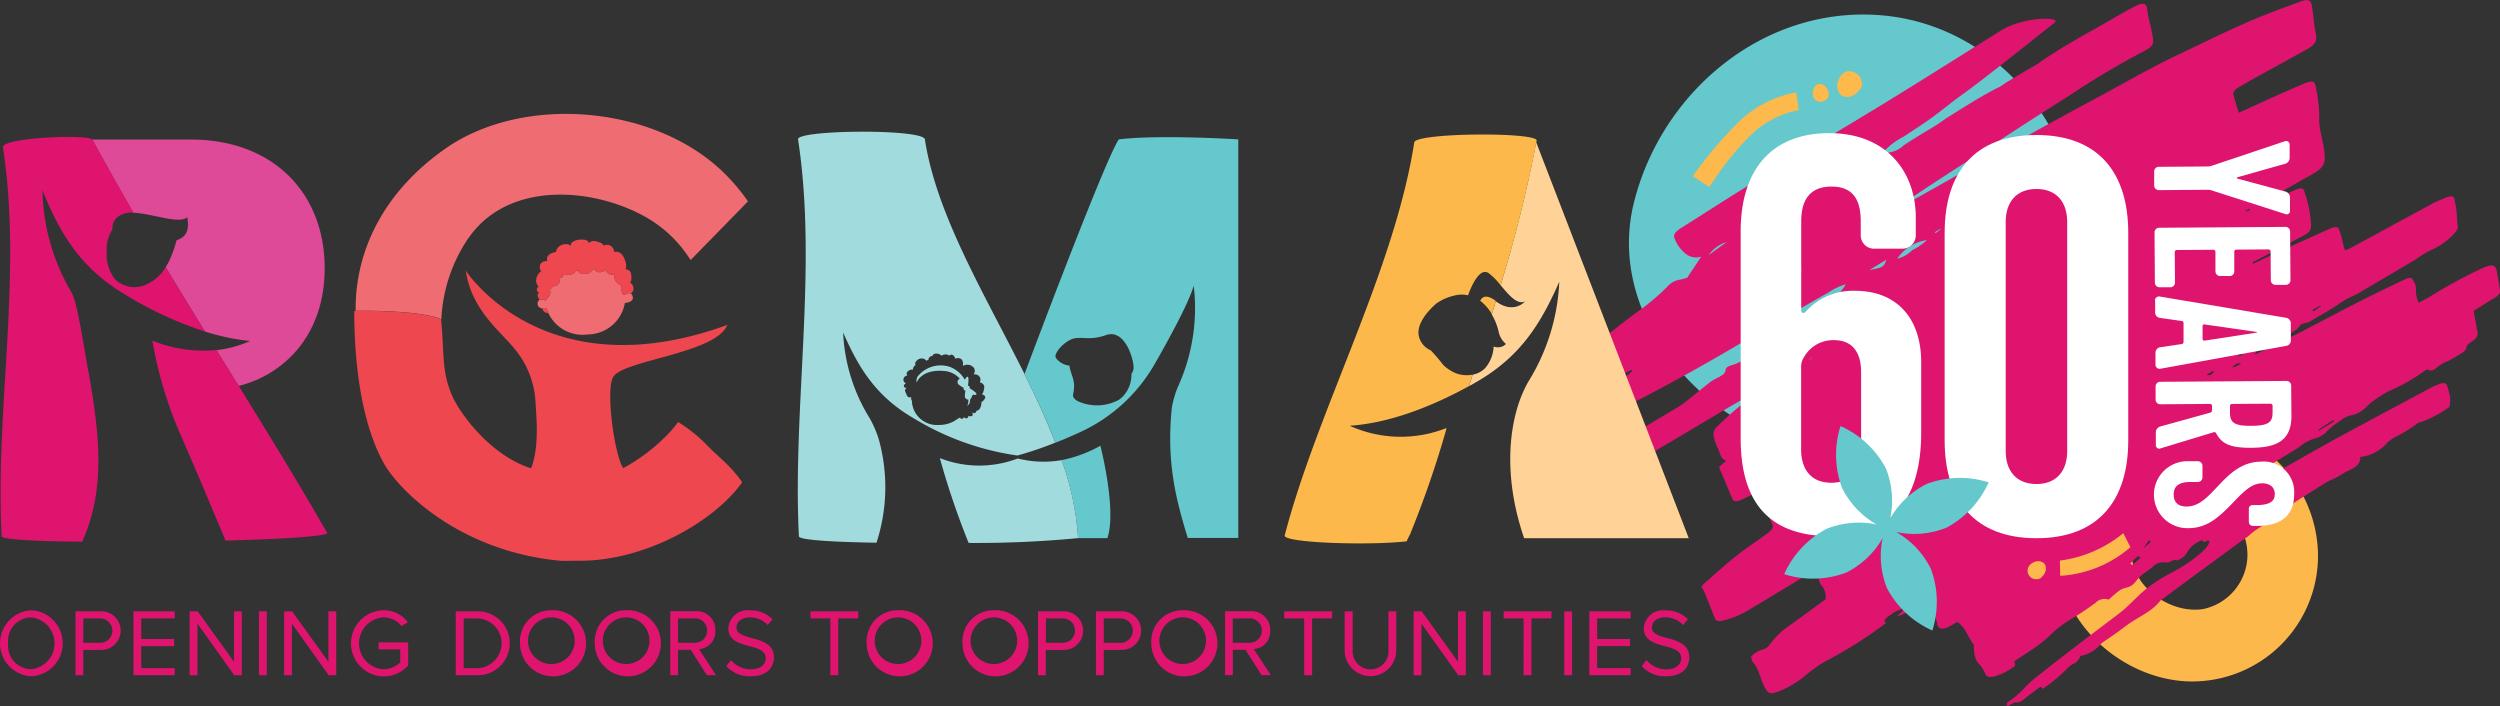 <?xml version="1.0" encoding="UTF-8"?> <svg xmlns="http://www.w3.org/2000/svg" xmlns:xlink="http://www.w3.org/1999/xlink" id="Group_30" data-name="Group 30" width="290" height="81.895" viewBox="0 0 290 81.895"><rect x="0" y="0" width="290" height="81.895" fill="#333333" stroke="none"/><defs><clipPath id="clip-path"><rect id="Rectangle_161" data-name="Rectangle 161" width="290" height="81.895" fill="none"></rect></clipPath></defs><g id="Group_29" data-name="Group 29" clip-path="url(#clip-path)"><path id="Path_8911" data-name="Path 8911" d="M182.605,49.507c.741-2.992,4.5-5.435,7.48-5.174a6.624,6.624,0,0,1,5.792,6.849,6.472,6.472,0,0,1-5.147,6.011c-4.282.645-9.209-3.376-8.125-7.686M190.5,65.551A14.594,14.594,0,0,0,204.03,52.046c.535-7.768-5.188-15.166-13.121-15.852-7.837-.673-14.685,5.078-16.538,12.476-2.223,8.88,7.041,17.568,16.126,16.881" transform="translate(64.822 13.461)" fill="#fdb84c"></path><path id="Path_8912" data-name="Path 8912" d="M166.324,52.409a25.4,25.4,0,0,0,23.538-23.5c.933-13.505-9.031-26.392-22.838-27.587-13.642-1.18-25.555,8.825-28.767,21.712C134.4,38.478,150.5,53.6,166.324,52.422" transform="translate(51.28 0.459)" fill="#64c8cd"></path><path id="Path_8913" data-name="Path 8913" d="M213.094,40.09c-.316.425-.508.686-.769,1.057,4.447-2.031,8.619-4.378,12.846-6.505,1.469-.741,2.951-1.441,4.419-2.141.837-.4.961-.357,1.221.137a1.7,1.7,0,0,1,.247,1.1,3.52,3.52,0,0,0,.329,1.386c.522-.288.892-.467,1.249-.686a61.812,61.812,0,0,1,5.984-3.266c1.208-.549,1.674-.522,1.825.261.137.714.233,1.441.357,2.155.055.329-.069.631-.563.933-.865.522-1.716,1.057-2.484,1.537.165.892.3,1.7.453,2.5.069.357-.1.686-.6,1.016-.384.233-.7.467-.7.837,0,.11-.233.343-.4.453a18.359,18.359,0,0,1-1.729,1.016,4.755,4.755,0,0,0-1.359.81c-.425.425-.769.247-1.125.165a21.03,21.03,0,0,1-4.406,2.525,14.28,14.28,0,0,0-1.949,1.263c-.371.274-.645.645-1.029.906a3.448,3.448,0,0,1-1.18.6,2.635,2.635,0,0,0-1.414.645,8.561,8.561,0,0,0-1.784,1.441,2.6,2.6,0,0,1-1.18.618,4.735,4.735,0,0,0-1.716.92c-.357.288-4.049,2.484-4.433,2.745-.878.59.453-.371.8.178-.137.151,1.235-.014,1.1.137.027.027.384-.439.412-.412,2.182-1.235,4.351-2.484,6.547-3.678,3.582-1.949,7.192-3.87,10.788-5.792.275-.151.563-.247.851-.371.494-.206.851-.192.961.137a7.483,7.483,0,0,1,.371,1.372,5.578,5.578,0,0,1-.082,1.112,13.705,13.705,0,0,1-3.116,1.7,1.926,1.926,0,0,0-.618.22,16.74,16.74,0,0,1-2.58,1.592,5.087,5.087,0,0,0-.865.6,4.853,4.853,0,0,1-3.17,1.7c.082.823-.631,1.249-1.5,1.647-.412.192-.81.48-1.221.7s-.823.357-1.208.59c-1.331.823-2.663,1.661-3.966,2.512a5.262,5.262,0,0,0-1.688,1.5,1.125,1.125,0,0,1-.412.357,10.4,10.4,0,0,0-3.033,1.908c-1.661,1.18-3.294,2.388-4.927,3.582s-3.266,2.416-4.9,3.623a2.037,2.037,0,0,0-.371.288c-.947,1.221-2.5,1.839-3.761,2.745-.508.371-1,.741-1.51,1.112-.316.22-.645.439-.961.659a4.564,4.564,0,0,0-.645.467,3.834,3.834,0,0,1-2.361,1.386,1.525,1.525,0,0,1-.823.92,3,3,0,0,0-.878.714,18.178,18.178,0,0,1-2.676,2.182,1.766,1.766,0,0,1-.192-.247.946.946,0,0,0-.206.1c-.467.357-.947.7-1.4,1.057-.412.329-.769.714-1.345.659-.192-.014-.59.274-.892.425-.233-.137-.151-.357.165-.563a10.388,10.388,0,0,0,1.949-1.743,15.425,15.425,0,0,1,1.729-1.469c1.3-1.029,2.608-2.059,3.939-3.074,1.7-1.3,3.417-2.594,5.119-3.884,1.359-1.043,2.223-2.2,3.61-3.212,1.921-1.414,2.992-1.619,4.913-3.033,2.416-1.784,1.99-2.333,1.757-2.21-.961.494-.165-.4-1.1.151a2.94,2.94,0,0,0-1.276,1.208,1.915,1.915,0,0,1-.673.7c-.865.522-.412-.082-1.3.384a.918.918,0,0,1-.59.082,1.665,1.665,0,0,0-1.455.535c-.453.371-.961.686-1.386,1.057-.384.329-.618.782-1.016,1.071-.384.261-.933.288-1.345.535a11.136,11.136,0,0,0-1.331,1.125,1.446,1.446,0,0,0-1.537.371,38.092,38.092,0,0,1-3.212,2.114,12.776,12.776,0,0,0-2.21,1.8,17.054,17.054,0,0,1-2.319,1.743c-.535.384-1.1.727-1.674,1.112.041.22.069.357.1.508a6.606,6.606,0,0,1-2.168,1.18c-.7.233-1.167.178-1.318-.261a4.112,4.112,0,0,0-.906-1.318,2.9,2.9,0,0,1-.384-1.276c-.055-.274.041-.645-.11-.851-.618-.823-.892-1.88-1.825-2.539-.22.124-.425.233-.618.357-1.029.631-1.633.563-1.743-.192-.165-1.1-.906-1.853-1.18-2.841a2.1,2.1,0,0,0-1.386.755,3.956,3.956,0,0,1-2.059,1.263l.837-.837a2.655,2.655,0,0,0-1.551.659c-.453.261-.988.631-.6.988a50.824,50.824,0,0,1-7.068,4.447,17.425,17.425,0,0,0-2.457,1.784,11.71,11.71,0,0,1-2.827,1.647c-1.084.425-1.276.274-1.633-.329-.563-.961-.673-2.168-1.427-3.019-.151-.165-.151-.439-.22-.645a2.518,2.518,0,0,1,1.29-.81,1.478,1.478,0,0,0,.892-.631,9.4,9.4,0,0,1,2.553-2.361c1.276-.947,2.566-1.88,3.911-2.868a2.114,2.114,0,0,0-.508-1.647c-.165-.151-.192-.425-.274-.631-.137-.343-.261-.686-.439-1.125-.549.329-.933.576-1.318.81q-3.232,1.956-6.478,3.9a10.185,10.185,0,0,1-2.855,1.167c-.535.137-.837.069-.974-.261-.412-1.043-.823-2.086-1.249-3.115a3.757,3.757,0,0,0-.329-.535,2.382,2.382,0,0,1,.288-.343c1.208-1.057,2.388-2.141,3.664-3.157,1.112-.892,2.333-1.688,3.5-2.539.851-.618.974-.851.714-1.427-.275-.618-.672-1.167-.961-1.77a4.982,4.982,0,0,1-.22-1.112c.22-.22.453-.494.741-.741a1.43,1.43,0,0,1,.563-.329,3.386,3.386,0,0,0,2.155-1.276c.274-.288.535-.576.645-.7-1.88.974-3.925,2.072-6.011,3.1-1.167.576-1.331.467-1.62-.247-.439-1.112-.92-2.2-1.4-3.349.206-.192.48-.425.837-.741-.686-.22-.7-.851-.933-1.386a5.259,5.259,0,0,1-.549-1.661,1.148,1.148,0,0,1,.4-.878,30.946,30.946,0,0,1,3.074-2.731c.274-.233.508-.508.769-.755l-.124-.124c-.659.384-1.331.755-1.99,1.139-2.951,1.743-5.888,3.5-8.839,5.229a17.786,17.786,0,0,1-1.784.865c-1.263.535-1.825.3-1.729-.645a1.789,1.789,0,0,0,.014-.467c-.1-.673-.1-.673.727-1.263.247-.178.467-.384.714-.59a6.186,6.186,0,0,1,.81-.645c1.263-.782,2.553-1.523,3.829-2.292.329-.206.645-.439.947-.673.947-.741,1.867-1.51,2.814-2.251a6.485,6.485,0,0,1,.906-.522c.425-.233.823-.425.865-.865.027-.288.4-.508.727-.563a5.156,5.156,0,0,0,1.7-.878c1.3-.755,1.99-1.976,3.349-2.676.316-.165.6-.4.906-.535a8.713,8.713,0,0,0,2.553-1.606,7.015,7.015,0,0,1,1.084-.7c.947-.631,1.908-1.235,2.814-1.908a4.838,4.838,0,0,0,.81-1.084,7.14,7.14,0,0,0-1.976.933c-2.086,1.18-4.159,2.388-6.231,3.6-1.331.769-2.663,1.537-3.98,2.306-3.761,2.223-7.562,4.364-11.419,6.355a21.69,21.69,0,0,1-2.319,1.057c-1.016.384-1.359.274-1.51-.384-.082-.357-.124-.727-.178-1.084-.041-.274.11-.508.467-.782.823-.631,1.62-1.29,2.416-1.949a1.207,1.207,0,0,1-.082-.137c-.288.137-.576.274-.851.425-1.263.714-2.525,1.441-3.788,2.168-.3.165-.618.329-.933.467-.933.384-1.084.371-1.372-.192-.343-.659-.673-1.331-.988-2-.247-.522-.1-.865.659-1.455a26.757,26.757,0,0,1,3.225-2.484,9.743,9.743,0,0,0,1.263-1.016c1.043-.81,2.072-1.633,3.129-2.416a27.172,27.172,0,0,0,3.719-3.074,2.444,2.444,0,0,1,1.537-.878c.22-.027.48-.124.81-.206.535-.8,1.071-1.606,1.633-2.457a1.95,1.95,0,0,1-1.99-.508,3.987,3.987,0,0,1-1.071-1.551c-.233-.494.055-.851.837-1.331,2.292-1.441,4.57-2.923,6.876-4.351,2.58-1.592,5.174-3.143,7.768-4.721,3.4-2.059,6.821-4.09,10.2-6.176,4.049-2.5,8.07-5.037,12.119-7.576,2.7-1.688,7.26-1.633,6.217-.892-.178.124-8.4,6.711-10.664,8.3-1.208.851-2.333,1.812-3.527,2.676-1.071.769-2.2,1.5-3.308,2.223a8.267,8.267,0,0,0-2.4,1.853,3.075,3.075,0,0,0,2.374-.81c1.249-.865,2.594-1.62,3.9-2.429.425-.274.823-.59,1.263-.865,1.963-1.221,3.9-2.484,5.97-3.514.3-.151.59-.384.892-.576.947-.563,1.88-1.125,2.827-1.688a9.823,9.823,0,0,0,.906-.535c2.772-1.963,5.764-3.514,8.688-5.215.81-.467,1.633-.933,2.47-1.372.906-.48,1.345-.316,1.386.357a12.635,12.635,0,0,0,.357,1.77c.124.576.247,1.139.329,1.716s-.165.933-.974,1.331a95.578,95.578,0,0,0-8.619,5.119c-4.461,2.814-8.866,5.709-13.3,8.564-2.649,1.716-5.27,3.431-7.878,5.229.329-.165.659-.316.974-.494q3.891-2.182,7.8-4.392,2.7-1.523,5.421-3.047c1.565-.878,3.129-1.757,4.708-2.621,2.2-1.208,4.406-2.388,6.6-3.582,1.441-.782,2.882-1.592,4.337-2.374,1.029-.549,2.059-1.084,3.1-1.592,2.91-1.386,5.819-2.827,8.756-4.117,2.045-.906,4.117-1.633,6.19-2.416.8-.3,1.208-.151,1.3.453.137.878.22,1.757.343,2.635.041.274.1.535.137.8.124.755-.124,1.153-1.167,1.729-1.921,1.071-3.857,2.127-5.778,3.184-.659.357-1.3.741-1.949,1.112-.412.233-.755.535-.686.837.165.714.384,1.4.618,2.155.453-.192.8-.343,1.139-.508,2.045-.92,4.09-1.867,6.149-2.745,1.3-.563,1.565-.467,1.688.439a16.982,16.982,0,0,1,.371,3.17c-.1,1.688.563,3.047.631,4.653.041.988-.192,1.427-1.51,2.168-2.127,1.194-4.241,2.388-6.341,3.706.247-.1.494-.165.741-.274,1.139-.508,2.265-1.016,3.4-1.523,1.029-.467,1.249-.425,1.414.261a13.574,13.574,0,0,1,.714,3.637c0,.686-.137.892-1.071,1.386-1.894.988-3.8,1.99-5.7,2.978.014.055.027.124.041.178.878-.412,1.757-.823,2.649-1.235,2.045-.933,4.09-1.867,6.135-2.772.851-.371,1.084-.329,1.263.206.22.631.343,1.29.508,1.949.027.082.069.165.11.3a7.231,7.231,0,0,0,.727-.316c3.143-1.7,6.272-3.417,9.415-5.106a14.013,14.013,0,0,1,1.688-.741c.453-.165.823-.151.878.233.055.412.165.8.206,1.208.069.631.082,1.29.165,1.921.055.343-.192.618-.508.961a8.034,8.034,0,0,1-2.717,1.853A17.16,17.16,0,0,0,231,30.112q-3.15,1.873-6.3,3.719a6.775,6.775,0,0,1-.933.494,8.966,8.966,0,0,0-1.606.92c-1.112.741-2.278,1.386-3.417,2.059a2.41,2.41,0,0,1-.631.192c-.384.11-.384.11-.823.659a.467.467,0,0,1-.082.082c-1.07.659-2.127,1.345-3.212,1.949-.22.124-.576-.041-.878-.082Zm-7.823,20.244s.069.041.11.069l1.784-1.1c-.316-.055-.549-.11-.947-.178.439-.329.741-.59,1.071-.81.4-.247.823-.453,1.208-.714a5.332,5.332,0,0,0,.659-.59,2.016,2.016,0,0,1-.178-.137c-1.345,1.235-3.1,1.963-4.419,3.253.357-.165.714-.343,1.249-.59-.247.357-.384.576-.535.782ZM170.9,30.016a3.846,3.846,0,0,0,1.743-1,7.1,7.1,0,0,0,1.7-1.167A5.063,5.063,0,0,0,170.9,30Zm-1.263.1-1.963,1.208c1.62-.316,1.633-.329,1.963-1.208M151.1,28.081a3.843,3.843,0,0,0-2.072,1.51c.686-.508,1.386-1,2.072-1.51m16.154-9.031a3.253,3.253,0,0,0-1.043.645,1.839,1.839,0,0,0,1.043-.645m54.295,29.837-.082-.165c-.59.384-1.167.769-1.757,1.167a.6.6,0,0,1,.055.1l1.77-1.084ZM212.5,54.706c.082-.027.11-.027.137-.041.3-.247.81-.329,1.084-.92-.508.4-.823.659-1.208.961Zm6.547-18.762.124.206c.288-.22.576-.425.865-.631a.137.137,0,0,0-.055-.069c-.316.165-.618.343-.933.508Zm-12.27,7.535a.654.654,0,0,0,.823-.329c.027-.041-.027-.069-.055-.151Zm3.994-1.359a1.118,1.118,0,0,0-1.016.522,4.6,4.6,0,0,0,.59-.206A2.91,2.91,0,0,0,210.774,42.121ZM159.8,31.333a5.682,5.682,0,0,0-.535.288,3.013,3.013,0,0,0-.371.371.979.979,0,0,0,.906-.659m51.358,9.607a.377.377,0,0,0-.055-.1,2.694,2.694,0,0,0-.453.206c-.1.069-.151.206-.233.3a2.156,2.156,0,0,0,.316-.124,4.408,4.408,0,0,0,.412-.288ZM192.1,40.748s.124.041.178.055c.151-.165.316-.329.467-.48-.041-.014-.1-.041-.137-.055-.165.165-.343.329-.508.494Zm-8.633,5.9s-.041-.11-.055-.165c-.192.1-.384.206-.576.3v.069l.618-.206Zm15.975,16.977c.3-.261.6-.522.878-.782,0,0-.206-.178-.233-.165M175.269,26.941a1.093,1.093,0,0,0,.082.11l.6-.48-.041-.041-.645.4ZM160.68,41.7h.041c.178-.124.357-.247.522-.371l-.576.357ZM197.928,65.37s.151.11.233.165c.329-.274.645-.563.974-.837a2.76,2.76,0,0,0-.343-.192M211.8,24.375l-.041-.165c-.151.082-.3.165-.453.261,0,0,0,.1.027.082.165-.055.316-.124.467-.178" transform="translate(49.184)" fill="#de146f"></path><path id="Path_8914" data-name="Path 8914" d="M167.432,23.094a1.547,1.547,0,0,1-1.565,1.565h-3.253a1.547,1.547,0,0,1-1.565-1.565V21.461c0-2.443-.878-4.008-3.39-4.008s-3.514,1.565-3.514,4.008v10.4c0,.247.247.316.439.192a7.374,7.374,0,0,1,5.764-2.512c5.078,0,7.713,3.39,7.713,8.276v8.152c0,7.274-2.951,12.036-10.472,12.036S147.12,53.687,147.12,46.66v-24c0-7.151,3.568-11.405,10.28-11.405s10.033,4.57,10.033,9.772ZM154.449,37.258a2.076,2.076,0,0,0-.316,1.071v9.594c0,2.319,1.125,3.884,3.514,3.884,2.251,0,3.445-1.441,3.445-3.761V38.96c0-2.251-1-3.692-3.129-3.692a3.87,3.87,0,0,0-3.514,2Z" transform="translate(54.797 4.19)" fill="#fff"></path><path id="Path_8915" data-name="Path 8915" d="M175.01,11.41c-7.151,0-10.65,4.323-10.65,11.35V46.833c0,7.013,3.514,11.35,10.65,11.35s10.65-4.323,10.65-11.35V22.76c0-7.027-3.513-11.35-10.65-11.35m3.568,36.658c0,2.319-1.249,3.829-3.568,3.829s-3.568-1.51-3.568-3.829V21.5c0-2.319,1.249-3.829,3.568-3.829s3.568,1.51,3.568,3.829Z" transform="translate(61.218 4.25)" fill="#fff"></path><path id="Path_8916" data-name="Path 8916" d="M182.619,17.617a.539.539,0,0,1-.549-.535v-1.62a.531.531,0,0,1,.535-.549l5.668-.041a1.626,1.626,0,0,0,.439-.069l8.55-2.868a.4.4,0,0,1,.522.371v1.551a.713.713,0,0,1-.508.7l-5.586,1.578s-.069.11,0,.137l5.613,1.51a.725.725,0,0,1,.522.7v1.551a.376.376,0,0,1-.508.371l-8.592-2.759a1.626,1.626,0,0,0-.439-.069Z" transform="translate(67.814 4.438)" fill="#fff"></path><path id="Path_8917" data-name="Path 8917" d="M195.564,22.007a.236.236,0,0,0-.22-.22l-3.774.027a.236.236,0,0,0-.22.22v2.292a.519.519,0,0,1-.522.549h-1.112a.539.539,0,0,1-.549-.535V22.048a.262.262,0,0,0-.233-.22l-4.268.027a.236.236,0,0,0-.22.22l.027,3.555a.539.539,0,0,1-.535.549H182.69a.539.539,0,0,1-.549-.535l-.041-5.819a.539.539,0,0,1,.535-.549l14.644-.1a.539.539,0,0,1,.549.535l.041,5.641a.539.539,0,0,1-.535.549H196.14a.539.539,0,0,1-.549-.535l-.027-3.376Z" transform="translate(67.825 7.144)" fill="#fff"></path><path id="Path_8918" data-name="Path 8918" d="M182.13,25.528a.477.477,0,0,1,.549-.467l14.672,2.47a.66.66,0,0,1,.549.631v1.99a.623.623,0,0,1-.522.631l-14.63,2.663a.475.475,0,0,1-.549-.453V31.581a.647.647,0,0,1,.535-.631l2.5-.371a.24.24,0,0,0,.22-.247v-2.2a.24.24,0,0,0-.233-.233l-2.512-.357a.631.631,0,0,1-.549-.6V25.528Zm11.817,3.719s.041-.069,0-.069l-6.066-.878a.185.185,0,0,0-.22.178v1.51a.206.206,0,0,0,.233.192Z" transform="translate(67.837 9.333)" fill="#fff"></path><path id="Path_8919" data-name="Path 8919" d="M182.739,40.037a.405.405,0,0,1-.522-.384V38.184a.713.713,0,0,1,.508-.7l5.792-1.606a.293.293,0,0,0,.22-.288v-.508a.236.236,0,0,0-.22-.22l-5.778.041a.539.539,0,0,1-.549-.535V32.845a.531.531,0,0,1,.535-.549l14.644-.1a.539.539,0,0,1,.549.535l.027,3.527c.014,3.047-2,3.678-4.68,3.692-2.47.014-3.4-.48-4.049-1.674a.227.227,0,0,0-.3-.124l-6.162,1.867Zm8.3-5.174a.236.236,0,0,0-.22.22v.81c0,1.18.563,1.523,2.484,1.51s2.457-.371,2.457-1.537v-.81a.236.236,0,0,0-.22-.22l-4.488.027Z" transform="translate(67.859 11.993)" fill="#fff"></path><path id="Path_8920" data-name="Path 8920" d="M191.146,43.866c-1.578,1.62-2.923,2.868-5.078,2.882a3.886,3.886,0,1,1-.027-7.768h1.084a.539.539,0,0,1,.549.535v1.331a.539.539,0,0,1-.535.549h-.892c-1.221,0-1.921.425-1.908,1.455,0,.7.329,1.4,1.51,1.386,1.455,0,2.429-1.112,3.692-2.443s2.69-2.745,4.927-2.759a3.525,3.525,0,0,1,3.843,3.747c.014,2.292-1.3,3.692-4.255,3.706h-.522a.477.477,0,0,1-.48-.48V44.484a.41.41,0,0,1,.4-.412h.453c1.592,0,2.155-.453,2.155-1.276,0-.865-.659-1.263-1.469-1.249-1.221,0-2.114.933-3.445,2.306Z" transform="translate(67.811 14.519)" fill="#fff"></path><path id="Path_8921" data-name="Path 8921" d="M157.333,36.01a11.026,11.026,0,0,1,5.257,4.9,10.056,10.056,0,0,1,.508,5.819,10.048,10.048,0,0,1,4.241-4.008,10.994,10.994,0,0,1,7.178-.178,11.026,11.026,0,0,1-4.9,5.257,10.056,10.056,0,0,1-5.819.508,10.048,10.048,0,0,1,4.008,4.241,10.994,10.994,0,0,1,.178,7.178,11.026,11.026,0,0,1-5.257-4.9,10.056,10.056,0,0,1-.508-5.819,10.048,10.048,0,0,1-4.241,4.008,10.994,10.994,0,0,1-7.178.178,11.026,11.026,0,0,1,4.9-5.257,10.056,10.056,0,0,1,5.819-.508,10.048,10.048,0,0,1-4.008-4.241,11,11,0,0,1-.178-7.178" transform="translate(56.167 13.412)" fill="#65c8cd"></path><path id="Path_8922" data-name="Path 8922" d="M143.084,17.513a47.765,47.765,0,0,1,5.2-6.162,12.829,12.829,0,0,1,6.794-3.541l.288,2.059a10.841,10.841,0,0,0-5.668,2.992,35.3,35.3,0,0,0-4.351,5.394l-.371.535-1.908-1.276Z" transform="translate(53.288 2.909)" fill="#fdb94c"></path><path id="Path_8923" data-name="Path 8923" d="M155.7,8.753c.425.425,1.523.4,2.223-.645a1,1,0,0,0,.22-.823,1.486,1.486,0,0,0-1.8-1.221,1.5,1.5,0,0,0-.892.933,1.558,1.558,0,0,0,.233,1.757" transform="translate(57.841 2.24)" fill="#fdb94c"></path><path id="Path_8924" data-name="Path 8924" d="M154,7.09c-.412,0-.92.535-.755,1.372a.719.719,0,0,0,.288.508,1,1,0,0,0,1.441-.274.99.99,0,0,0-.027-.878,1.044,1.044,0,0,0-.961-.727" transform="translate(57.068 2.641)" fill="#fdb94c"></path><path id="Path_8925" data-name="Path 8925" d="M174.141,50.015a13.7,13.7,0,0,0,8.139-3.321l-.823-1.633a14.485,14.485,0,0,1-7.356,3.184l.041,1.784Z" transform="translate(64.846 16.783)" fill="#fdb94c"></path><path id="Path_8926" data-name="Path 8926" d="M173.207,47.622c.357.247.467,1.029-.192,1.647a.678.678,0,0,1-.563.247.984.984,0,0,1-.522-1.867,1.118,1.118,0,0,1,1.263-.041" transform="translate(63.831 17.666)" fill="#fdb94c"></path><path id="Path_8927" data-name="Path 8927" d="M3.637,51.58a3.834,3.834,0,0,1,0,7.658,3.834,3.834,0,0,1,0-7.658m0,.823a2.723,2.723,0,0,0-2.69,3.006,2.723,2.723,0,0,0,2.69,3.006,3.024,3.024,0,0,0,0-6.011" transform="translate(0 19.212)" fill="#de146f"></path><path id="Path_8928" data-name="Path 8928" d="M6.38,51.67H9.317a2.238,2.238,0,1,1,0,4.474H7.286v2.937H6.38Zm2.827.823H7.286v2.827H9.207a1.414,1.414,0,1,0,0-2.827" transform="translate(2.376 19.245)" fill="#de146f"></path><path id="Path_8929" data-name="Path 8929" d="M11.28,51.67h4.79v.823H12.186v2.388H16v.823H12.186v2.553H16.07v.823H11.28Z" transform="translate(4.201 19.245)" fill="#de146f"></path><path id="Path_8930" data-name="Path 8930" d="M16.936,53.1v5.984H16.03V51.67h.933l4.213,5.847V51.67h.906v7.411H21.2Z" transform="translate(5.971 19.245)" fill="#de146f"></path><rect id="Rectangle_158" data-name="Rectangle 158" width="0.906" height="7.411" transform="translate(30.043 70.915)" fill="#de146f"></rect><path id="Path_8931" data-name="Path 8931" d="M24.916,53.1v5.984H24.01V51.67h.933l4.213,5.847V51.67h.906v7.411h-.878Z" transform="translate(8.943 19.245)" fill="#de146f"></path><path id="Path_8932" data-name="Path 8932" d="M33.421,51.58a3.477,3.477,0,0,1,2.841,1.386l-.727.453A2.669,2.669,0,0,0,33.421,52.4a3.019,3.019,0,0,0,0,6.025,2.9,2.9,0,0,0,1.963-.8v-1.51H32.872V55.3H36.3v2.676a3.79,3.79,0,0,1-2.882,1.276,3.837,3.837,0,0,1,0-7.672" transform="translate(11.047 19.212)" fill="#de146f"></path><path id="Path_8933" data-name="Path 8933" d="M38.52,51.67h2.5a3.706,3.706,0,1,1,0,7.411h-2.5Zm2.512,6.588a2.883,2.883,0,0,0,0-5.764H39.44v5.764h1.592" transform="translate(14.347 19.245)" fill="#de146f"></path><path id="Path_8934" data-name="Path 8934" d="M47.587,51.58a3.834,3.834,0,1,1-3.637,3.829,3.6,3.6,0,0,1,3.637-3.829m0,.823a2.723,2.723,0,0,0-2.69,3.006,2.707,2.707,0,1,0,2.69-3.006" transform="translate(16.37 19.212)" fill="#de146f"></path><path id="Path_8935" data-name="Path 8935" d="M53.907,51.58a3.834,3.834,0,1,1-3.637,3.829,3.6,3.6,0,0,1,3.637-3.829m0,.823a2.723,2.723,0,0,0-2.69,3.006,2.707,2.707,0,1,0,2.69-3.006" transform="translate(18.724 19.212)" fill="#de146f"></path><path id="Path_8936" data-name="Path 8936" d="M59.011,56.134H57.556v2.937H56.65V51.66h2.937A2.14,2.14,0,0,1,61.879,53.9a2.02,2.02,0,0,1-1.894,2.155l1.976,3.019H60.891l-1.867-2.937Zm.467-3.637H57.556v2.827h1.921a1.421,1.421,0,1,0,0-2.841" transform="translate(21.1 19.241)" fill="#de146f"></path><path id="Path_8937" data-name="Path 8937" d="M61.925,57.368a3.066,3.066,0,0,0,2.306,1.057c1.3,0,1.729-.714,1.729-1.276,0-.892-.892-1.139-1.853-1.4-1.18-.316-2.484-.645-2.484-2.1a2.232,2.232,0,0,1,2.512-2.059,3.467,3.467,0,0,1,2.608,1.029l-.549.673A2.811,2.811,0,0,0,64.08,52.4c-.878,0-1.51.48-1.51,1.18,0,.741.851.961,1.784,1.221,1.194.316,2.553.7,2.553,2.251,0,1.084-.727,2.182-2.7,2.182a3.618,3.618,0,0,1-2.814-1.18l.535-.7Z" transform="translate(22.865 19.215)" fill="#de146f"></path><path id="Path_8938" data-name="Path 8938" d="M70.806,52.493H68.5V51.67h5.545v.823H71.725v6.588h-.92Z" transform="translate(25.514 19.245)" fill="#de146f"></path><path id="Path_8939" data-name="Path 8939" d="M76.887,51.58a3.834,3.834,0,1,1-3.637,3.829,3.6,3.6,0,0,1,3.637-3.829m0,.823a2.723,2.723,0,0,0-2.69,3.006,2.707,2.707,0,1,0,2.69-3.006" transform="translate(27.283 19.212)" fill="#de146f"></path><path id="Path_8940" data-name="Path 8940" d="M84.987,51.58a3.834,3.834,0,1,1-3.637,3.829,3.6,3.6,0,0,1,3.637-3.829m0,.823a2.723,2.723,0,0,0-2.69,3.006,2.707,2.707,0,1,0,2.69-3.006" transform="translate(30.3 19.212)" fill="#de146f"></path><path id="Path_8941" data-name="Path 8941" d="M87.73,51.67h2.937a2.238,2.238,0,1,1,0,4.474H88.636v2.937H87.73V51.67m2.841.823H88.65v2.827h1.921a1.414,1.414,0,1,0,0-2.827" transform="translate(32.676 19.245)" fill="#de146f"></path><path id="Path_8942" data-name="Path 8942" d="M92.63,51.67h2.937a2.238,2.238,0,1,1,0,4.474H93.536v2.937H92.63Zm2.827.823H93.536v2.827h1.921a1.414,1.414,0,1,0,0-2.827" transform="translate(34.501 19.245)" fill="#de146f"></path><path id="Path_8943" data-name="Path 8943" d="M100.947,51.58a3.834,3.834,0,1,1-3.637,3.829,3.6,3.6,0,0,1,3.637-3.829m0,.823a2.723,2.723,0,0,0-2.69,3.006,2.707,2.707,0,1,0,2.69-3.006" transform="translate(36.244 19.212)" fill="#de146f"></path><path id="Path_8944" data-name="Path 8944" d="M105.9,56.134h-1.455v2.937h-.906V51.66h2.937a2.14,2.14,0,0,1,2.292,2.237,2.02,2.02,0,0,1-1.894,2.155l1.976,3.019h-1.071l-1.867-2.937Zm.453-3.637h-1.921v2.827h1.921a1.421,1.421,0,1,0,0-2.841" transform="translate(38.565 19.241)" fill="#de146f"></path><path id="Path_8945" data-name="Path 8945" d="M110.859,52.493H108.54V51.67H114.1v.823h-2.319v6.588h-.92Z" transform="translate(40.427 19.245)" fill="#de146f"></path><path id="Path_8946" data-name="Path 8946" d="M113.677,51.67h.906v4.515a2.077,2.077,0,1,0,4.145,0V51.67h.906v4.515a2.992,2.992,0,1,1-5.984.014V51.67Z" transform="translate(42.33 19.245)" fill="#de146f"></path><path id="Path_8947" data-name="Path 8947" d="M120.386,53.1v5.984h-.906V51.67h.933l4.213,5.847V51.67h.906v7.411h-.878Z" transform="translate(44.502 19.245)" fill="#de146f"></path><rect id="Rectangle_159" data-name="Rectangle 159" width="0.906" height="7.411" transform="translate(172.024 70.915)" fill="#de146f"></rect><path id="Path_8948" data-name="Path 8948" d="M129.4,52.493H127.09V51.67h5.545v.823h-2.319v6.588h-.92Z" transform="translate(47.336 19.245)" fill="#de146f"></path><rect id="Rectangle_160" data-name="Rectangle 160" width="0.906" height="7.411" transform="translate(181.453 70.915)" fill="#de146f"></rect><path id="Path_8949" data-name="Path 8949" d="M134.33,51.67h4.79v.823h-3.884v2.388h3.815v.823h-3.815v2.553h3.884v.823h-4.79Z" transform="translate(50.033 19.245)" fill="#de146f"></path><path id="Path_8950" data-name="Path 8950" d="M139.3,57.368a3.066,3.066,0,0,0,2.306,1.057c1.3,0,1.729-.714,1.729-1.276,0-.892-.892-1.139-1.853-1.4-1.18-.316-2.484-.645-2.484-2.1A2.232,2.232,0,0,1,141.5,51.59a3.467,3.467,0,0,1,2.608,1.029l-.549.673a2.811,2.811,0,0,0-2.114-.892c-.878,0-1.51.48-1.51,1.18,0,.741.851.961,1.784,1.221,1.194.316,2.553.7,2.553,2.251,0,1.084-.727,2.182-2.7,2.182a3.619,3.619,0,0,1-2.814-1.18l.535-.7Z" transform="translate(51.683 19.215)" fill="#de146f"></path><path id="Path_8951" data-name="Path 8951" d="M43.181,23.987c4.639-6.656,14.548-5.847,20.71-2.292a14.756,14.756,0,0,1,5.023,4.886l6.656-6.807a22.787,22.787,0,0,0-2.443-2.965c-7.988-8.194-23.5-9.552-32.637-3.17-7.164,5-10.513,11.872-10.431,18.83.851-.027,7.439-.082,9.937.974V33.5a18.3,18.3,0,0,1,3.17-9.511" transform="translate(11.196 3.586)" fill="#ef6d72"></path><path id="Path_8952" data-name="Path 8952" d="M73.214,29.18c-1.345,3.28-11.748,4.021-13.189,5.956-.974,1.318.069,9.017,1.112,10.65A21.727,21.727,0,0,0,66.6,41.559l.027-.027a.3.3,0,0,1,.055-.069c.274-.329.563-.673.823-1.029,0,0,.041.027.11.069a16.988,16.988,0,0,1,3.157,2.525c1.359,1.441,2.772,2.374,4.172,4.392-3.184,4.515-11.405,9.319-19.379,9.1-.233,0-1.372.041-1.757,0C42.155,55.435,35.2,48.367,33.454,45.361c-2.635-4.6-3.514-11.542-3.514-17.815h.137c.851-.027,7.439-.082,9.937.974v.055c.4,3.994.041,5.723,1.18,8.564.988,2.457,4.749,7.274,9.264,8.66.961-2.567.631-5.613.48-8.1a10.54,10.54,0,0,0-2.416-5.778c-1.633-2.031-4.982-4.474-5.641-9.045,0,0,9.031,14.013,30.277,6.313" transform="translate(11.152 8.522)" fill="#ee474f"></path><path id="Path_8953" data-name="Path 8953" d="M12.59,20.286c2.2.1,5.421,1.386,6.217.494.453,2.319-.892,2.512-1.235,2.717a13.379,13.379,0,0,1-.961,2.594c-.1.178-.192.343-.3.508,1.523,2.539,3.047,5.009,4.557,7.466a25.878,25.878,0,0,0,5.243,1.1A13,13,0,0,1,22.2,36.22c.865,1.386,1.716,2.772,2.58,4.159,4.941-1.221,9.978-5.586,9.978-13.683,0-8.592-5.888-14.9-15.536-14.9H7.8c1.606,2.951,3.2,5.778,4.776,8.509" transform="translate(2.905 4.391)" fill="#df4a98"></path><path id="Path_8954" data-name="Path 8954" d="M94.232,37.67a15.337,15.337,0,0,1-4.5,1.674,33.53,33.53,0,0,1,1.908,9.045h3.4c1.1-3.335-.823-10.705-.81-10.719" transform="translate(33.421 14.031)" fill="#65c8cd"></path><path id="Path_8955" data-name="Path 8955" d="M86.58,39.038c1.331,2.676,2.58,5.353,3.6,8,.947-.371,1.908-.782,2.855-1.221a19.147,19.147,0,0,0,8.619-7.837c1.825-3.184,4.008-7.205,4.57-9.154A21.979,21.979,0,0,1,104.367,40.6a12.019,12.019,0,0,0-.673,2.306c-.7,6.533.576,11.035,1.839,15.179h5.86V11.85s-9.113-.576-13.862,0c-1.7,2.539-10.925,27.188-10.925,27.188m12.64-.618a1.228,1.228,0,0,1-.247.618,3.706,3.706,0,0,1-.92,2.553,3.434,3.434,0,0,1-.535.467,5.327,5.327,0,0,1-4.5.274c-.535-.206-.906-.522-.81-.933.371-1.606-.274-2.141-.425-3.308h-.041a2.237,2.237,0,0,1-1.523-.878c-.343-.494.92-1.894,1.935-2.223s1.963.247,3.87-.439c2.292-.81,3.321,3.17,3.184,3.884" transform="translate(32.248 4.318)" fill="#65c8cd"></path><path id="Path_8956" data-name="Path 8956" d="M149.647,57.939,131.956,12.03A157.774,157.774,0,0,1,127.824,28.6c.933,1.112,1.935,2.333,2.841,1.88,0,0-1.3,1.537-3.4-.014-.151.508-.3,1.016-.467,1.523a6.972,6.972,0,0,1,.837,2.168,2.547,2.547,0,0,0,.81,1.263,1.3,1.3,0,0,1-1.427.288A4.115,4.115,0,0,1,126,38.258a2.8,2.8,0,0,1-1.414.727c-.137.439-.288.892-.425,1.331.329-.178.659-.371.988-.563,5.147-2.992,7.452-6.945,9.484-11.556a23.9,23.9,0,0,1-3.61,11.625,14.791,14.791,0,0,0-1.249,2.965c-.892,2.965-1.578,8.29.782,15.166h19.1Z" transform="translate(46.245 4.481)" fill="#ffd398"></path><path id="Path_8957" data-name="Path 8957" d="M33.151,51.079C29.72,45.109,26.3,39.55,22.9,34.047c-.865-1.386-1.716-2.772-2.58-4.172A15.632,15.632,0,0,1,12.88,28.79a47.1,47.1,0,0,0,3.253,10.884c1.757,4.008,4.2,9.841,5.229,12.311,6.711-.178,12.023-.508,11.789-.92" transform="translate(4.797 10.723)" fill="#de146f"></path><path id="Path_8958" data-name="Path 8958" d="M10.233,38.812c-.727-4.145-1.331-8.166-1.976-9.237A24.107,24.107,0,0,1,4.908,17.759c1.921,4.708,4.145,8.756,9.264,11.9a43.485,43.485,0,0,0,9.58,4.488C22.229,31.689,20.719,29.2,19.2,26.68a5.02,5.02,0,0,1-2.347,2.059,3.266,3.266,0,0,1-3.5-.618,4.617,4.617,0,0,1-.988-3.17,4.253,4.253,0,0,1,.631-2.608c0-.014.027-.027.041-.055a.149.149,0,0,0-.014-.069,1.66,1.66,0,0,1,.92-1.565,2.624,2.624,0,0,1,1.537-.288c-1.592-2.745-3.184-5.558-4.776-8.509C9.712,11.239.146,11.665.324,12.79,2.616,27.723-.6,42.93.173,57.9c.014.371,3.98.576,9.333.631,2.786-6.121,2-12.572.741-19.736" transform="translate(0.019 4.311)" fill="#de146f"></path><path id="Path_8959" data-name="Path 8959" d="M88.471,38.761a12.5,12.5,0,0,1-9.031-.041,2.019,2.019,0,0,1,.055.22,91.3,91.3,0,0,0,3.28,9.621A124.949,124.949,0,0,0,95.47,48a32.91,32.91,0,0,0-1.908-9.045,12.342,12.342,0,0,1-5.092-.192" transform="translate(29.588 14.422)" fill="#a2dbde"></path><path id="Path_8960" data-name="Path 8960" d="M123.184,57.6a116.778,116.778,0,0,0,4.117-11.94c.027-.165.041-.247.055-.247a14.379,14.379,0,0,1-11.24-.261c4.666-.3,9.662-2.292,13.848-4.6.137-.439.288-.892.425-1.331a3.526,3.526,0,0,1-2.059-.206,4.733,4.733,0,0,1-1.345-.906,20.617,20.617,0,0,0-1.455-1.7,2.365,2.365,0,0,1-1.414-1.8c-.247-1.8,2.114-3.678,2.114-3.678a5.978,5.978,0,0,1,2.086-.892,3.239,3.239,0,0,1,1.537-.014c.192-.549,1.221-3.321,2.361-2.594a7.311,7.311,0,0,1,1.414,1.427,157.078,157.078,0,0,0,4.145-16.566,1.093,1.093,0,0,1,.041-.206c.178-1.029-14.027-.933-14.2.192-2.319,14.932-11.254,31.086-15.028,45.593-.233.878,9.8,1.194,14.15.686a8.71,8.71,0,0,1,.467-.947" transform="translate(40.441 4.234)" fill="#fdb84c"></path><path id="Path_8961" data-name="Path 8961" d="M125.09,25.536l.041.027a5.363,5.363,0,0,1,1.331,1.537c.151-.508.316-1.016.467-1.523-1.084-.81-1.578-.508-1.812-.041" transform="translate(46.591 9.339)" fill="#fdb84c"></path><path id="Path_8962" data-name="Path 8962" d="M56.477,26.066c0-.522-.48-.686-.933-.316a.391.391,0,0,1-.343-.4,3.943,3.943,0,0,1-.055-.659c-.439-.247-.741-.535-.769-.851a2.528,2.528,0,0,1-.041-.453.8.8,0,0,1-.178.027.823.823,0,0,1-.837-.549,1,1,0,0,1-.7.261.732.732,0,0,1-.673-.439,1.167,1.167,0,0,1-.892.631c-.48.027-.878-.082-1.043-.508a1.111,1.111,0,0,1-1,.631,1.069,1.069,0,0,1-.508-.124c-.027.22-.288.522-.467.467a.851.851,0,0,1-.714.974H47.2a.754.754,0,0,1-.329.357.38.38,0,0,0,.014.124c.178.467-.261.878-.549,1.153v.027c-.508-.288-.974-.069-.892.453.082.48.673.508,1.043.48a4.381,4.381,0,0,0,4.776,2.992,4.4,4.4,0,0,0,4.3-3.651c.371-.041.933-.151.933-.631" transform="translate(16.922 8.451)" fill="#ef6d72"></path><path id="Path_8963" data-name="Path 8963" d="M46.33,26.094c-.137,0-.316,0-.48-.014a.588.588,0,0,0,.618.508h.041a4.963,4.963,0,0,1-.178-.48" transform="translate(17.077 9.714)" fill="#ee474f"></path><path id="Path_8964" data-name="Path 8964" d="M45.489,26.73a1.809,1.809,0,0,0,.22.522.725.725,0,0,1,.673.082v-.027c.288-.274.727-.686.549-1.153-.014-.041,0-.082-.014-.124a.6.6,0,0,0,.329-.357h.124a.854.854,0,0,0,.714-.974c.178.055.439-.261.467-.467a1.109,1.109,0,0,0,1.51-.508c.165.425.563.535,1.043.508a1.167,1.167,0,0,0,.892-.631.725.725,0,0,0,.673.439,1.024,1.024,0,0,0,.7-.261.817.817,0,0,0,.823.549.7.7,0,0,0,.178-.027,2.646,2.646,0,0,0,.041.453c.027.316.329.6.769.851a2.873,2.873,0,0,0,.055.659.391.391,0,0,0,.343.4h0a.665.665,0,0,1,.714-.137.824.824,0,0,0,.329-.618,1.006,1.006,0,0,0-.412-.7c.206-.178.178-.741.1-1.043-.1-.343-.288-.425-.631-.48a1.013,1.013,0,0,0,.041-.727c-.4-1.5-1.112-1.276-1.372-1.3V21.61a.817.817,0,0,0-.878-.755.653.653,0,0,0-.316.1c-.151-.316-.494-.4-.865-.494a.834.834,0,0,0-.837.178c-.165-.357-.508-.412-1.029-.384s-1.208.288-1.084.782c-.178-.261-.384-.274-.714-.247-.467.027-1,.425-.988.892-.631.124-1.084.357-1.057.851a.438.438,0,0,0,.041.192h-.041c-.522.041-.878.261-.837.769a.8.8,0,0,0,.151.439,1.359,1.359,0,0,0-.576,1.167.9.9,0,0,0,.288.6.432.432,0,0,0-.206.371.371.371,0,0,0,.261.343c-.082.137-.192.137-.165.3" transform="translate(16.876 7.541)" fill="#ee474f"></path><path id="Path_8965" data-name="Path 8965" d="M93.714,39.21c-4.57-9.168-10.2-18.418-11.542-27.188-.192-1.249-14.877-1.125-14.713,0,2.292,14.932-.659,31.073.1,46.046.027.425,3.912.659,9,.741a20.765,20.765,0,0,0,.3-11.872A12.4,12.4,0,0,0,75.789,44.4a20.587,20.587,0,0,1-3.1-9.978c1.743,3.966,3.719,7.356,8.139,9.923A31.581,31.581,0,0,0,92.9,48.694,39.783,39.783,0,0,0,97.3,47.2c-1.029-2.649-2.265-5.325-3.6-8m-4.968,3.225c.041.343-.151,1.1-.563,1.057-.027.151-.178.453-.522.192.165.274.082.6-.425.412a.266.266,0,0,1-.508.137.175.175,0,0,1-.069.1.194.194,0,0,1-.22.11.263.263,0,0,1-.192-.165.213.213,0,0,1-.206.124,3.466,3.466,0,0,1-2.21.755,2.909,2.909,0,0,1-3.143-2.621v-.165a.5.5,0,0,1-.069-.453.377.377,0,0,1-.48-.11.438.438,0,0,1-.082-.233.211.211,0,0,1-.1-.206v-.027c-.069,0-.069-.137-.069-.192a.313.313,0,0,1,.041-.151.475.475,0,0,1,.151-.137.8.8,0,0,1-.178-.027.252.252,0,0,1-.137-.1.2.2,0,0,1,0-.178.375.375,0,0,1,.124-.165.22.22,0,0,1,.151-.069h0a.323.323,0,0,1-.11-.027.436.436,0,0,1-.233-.357.474.474,0,0,1,.467-.508.3.3,0,0,1,0-.439.689.689,0,0,1,.631-.247.611.611,0,0,1,.316-.535c-.151-.22.055-.494.274-.631a.725.725,0,0,1,.988.137.581.581,0,0,1,.1-.069c.041-.014.1-.027.137-.041a.29.29,0,0,1,.069-.247.407.407,0,0,1,.371-.192c.137-.412.769-.343,1.084-.041a.76.76,0,0,1,.906,0,.347.347,0,0,1,.192-.124c.261,0,.412.247.494.48a.725.725,0,0,1,.48-.055c.412.1.439.549.384.892a.984.984,0,0,1,1.276.206.663.663,0,0,1-.041.782.667.667,0,0,1,.8.467.7.7,0,0,1-.069.439.2.2,0,0,1,.1.041.547.547,0,0,1,.4.686.226.226,0,0,1-.027.137c-.1.494-.233.522-.274.522.124.027.878.206.041.892" transform="translate(25.114 4.146)" fill="#a2dbde"></path><path id="Path_8966" data-name="Path 8966" d="M84.35,34.063a2.78,2.78,0,0,0-.714-.508V33.4a.32.32,0,0,0-.206-.192,2.992,2.992,0,0,0,.055-.837c-.069-.343-.274-.069-.316.014-.027.055-.027.11-.124.124A3.374,3.374,0,0,0,81.3,31.044a3.417,3.417,0,0,0-3.747,1.18c-.124.439-.11.439-.069.631,0,0,.576-1.647,3.4-1.3a2.675,2.675,0,0,1,1.606.878.406.406,0,0,0-.165.645,2.872,2.872,0,0,0,.6.4.556.556,0,0,0,0,.151.311.311,0,0,0,.22.192,2.887,2.887,0,0,0-.069.7.391.391,0,0,0,.412.329,1.256,1.256,0,0,1-.014.233,1.979,1.979,0,0,1-.137.549c.1-.151.192-.206.288-.371a2.548,2.548,0,0,0,.069-.467.312.312,0,0,0,.151-.192c.151-.412.206-.316.3-.3s.425.027.206-.233" transform="translate(28.85 11.502)" fill="#a2dbde"></path></g></svg> 